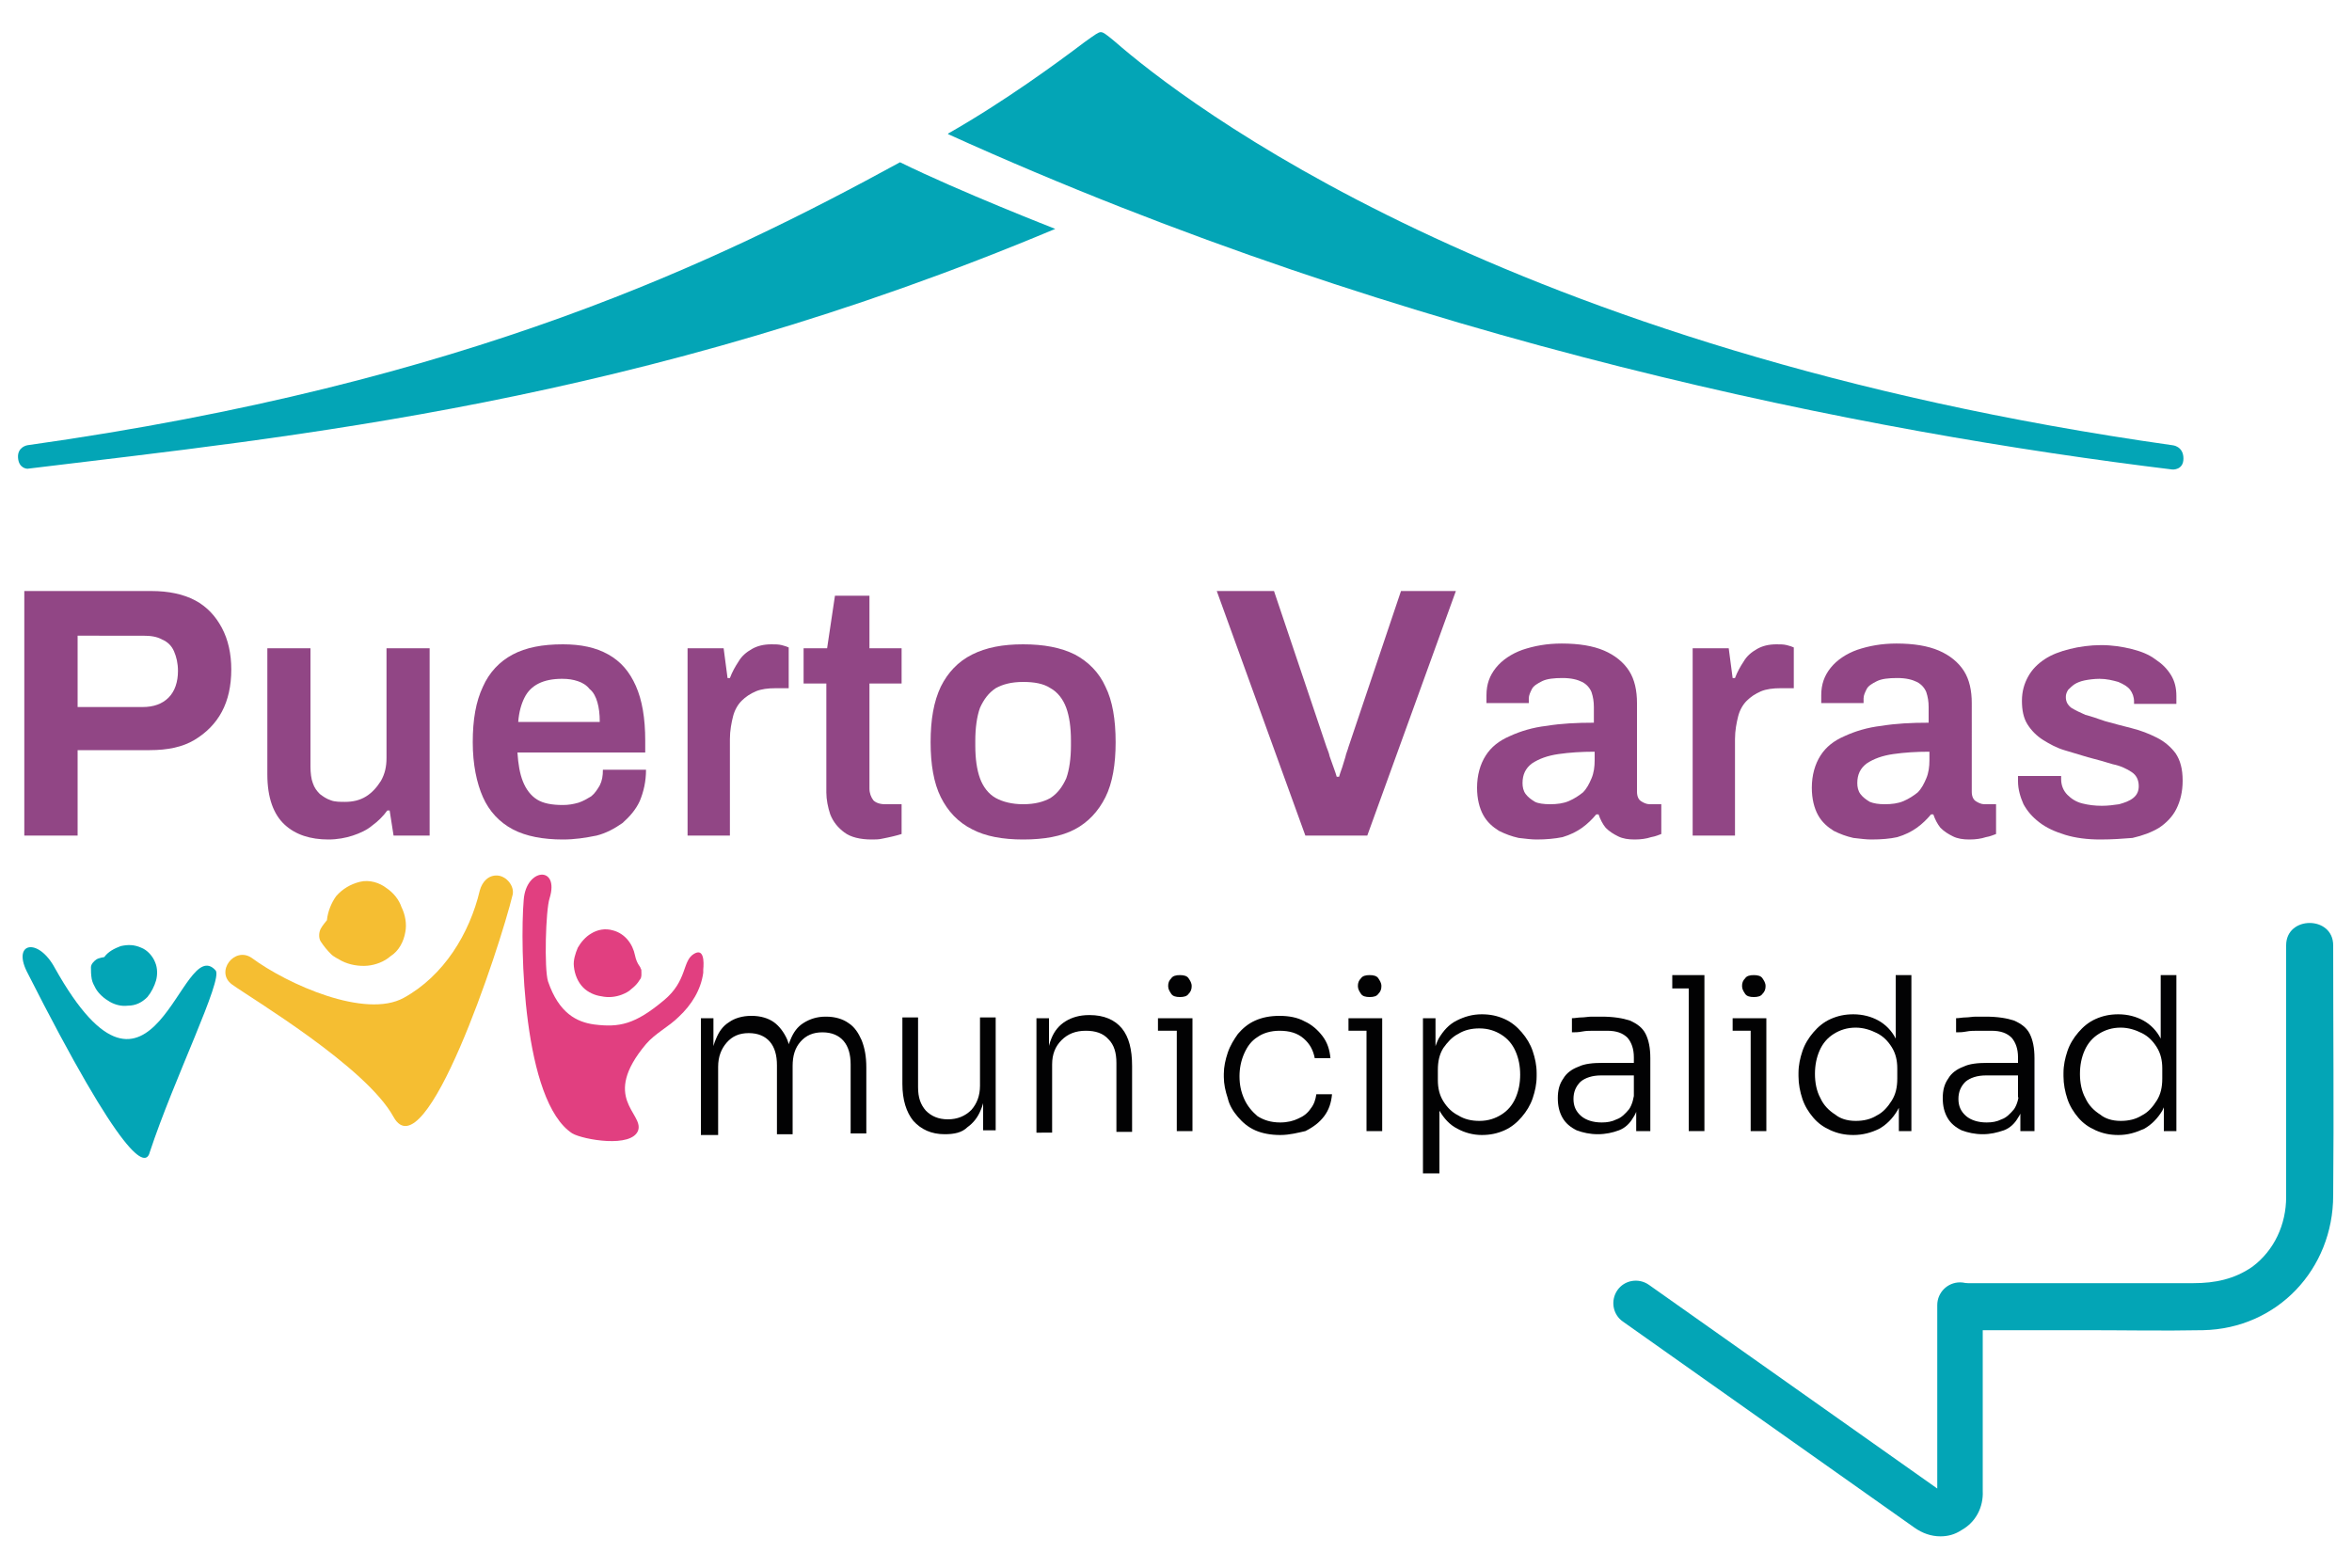 <?xml version="1.0" encoding="utf-8"?>
<!-- Generator: Adobe Illustrator 27.1.1, SVG Export Plug-In . SVG Version: 6.00 Build 0)  -->
<svg version="1.1" id="Capa_1" xmlns="http://www.w3.org/2000/svg" xmlns:xlink="http://www.w3.org/1999/xlink" x="0px" y="0px"
	 viewBox="0 0 300 200" style="enable-background:new 0 0 300 200;" xml:space="preserve">
<style type="text/css">
	.st0{fill:#03A5B6;}
	.st1{fill:#020203;}
	.st2{fill:#914685;}
	.st3{fill:#F5BE32;}
	.st4{fill:#E13F80;}
</style>
<path class="st0" d="M18.8,127.2c-0.7,0.7-1.5,1.1-2.5,1.1c-0.8,0.1-1.6-0.1-2.3-0.5c-0.7-0.4-1.4-1-1.8-1.7
	c-0.2-0.4-0.4-0.7-0.5-1.2c-0.1-0.6-0.1-1-0.1-1.5c0-0.4,0.4-0.8,0.7-1c0.3-0.2,1-0.3,1-0.3c0.5-0.7,1.3-1.1,2.1-1.4
	c0.9-0.2,1.7-0.2,2.6,0.2c0.8,0.3,1.5,1.1,1.8,1.9c0.3,0.7,0.3,1.6,0.1,2.3C19.7,125.8,19.3,126.6,18.8,127.2"/>
<path class="st0" d="M297.6,120.6c0-3.8-6-3.8-6,0v16.2c0,5.3,0,10.6,0,15.9c0,3.5-1.5,6.8-4.3,8.9c-2.3,1.6-4.8,2.1-7.5,2.1h-29.3
	c-2.3,0-3.3,1.8-3.3,4.1v1.9h18.6c5.1,0,10.1,0.1,15.2,0c9.5-0.2,16.6-7.8,16.6-17.2C297.7,141.8,297.6,131.2,297.6,120.6"/>
<path class="st0" d="M247.5,196c-1.2,0-2.3-0.4-3.3-1.1L207,168.6c-1.3-0.9-1.6-2.7-0.7-4c0.9-1.3,2.7-1.6,4-0.7l36.8,26v-23.4
	c0-1.6,1.3-2.9,2.9-2.9c1.6,0,2.9,1.3,2.9,2.9v23.7c0.1,2.1-0.9,4-2.7,5C249.3,195.8,248.4,196,247.5,196"/>
<path class="st1" d="M89.4,144.3v-14.4h1.6v6.1h-0.3c0-1.3,0.2-2.5,0.6-3.4c0.4-1,0.9-1.7,1.7-2.2c0.7-0.5,1.7-0.8,2.8-0.8h0.1
	c1.1,0,2.1,0.3,2.8,0.8s1.3,1.3,1.7,2.2c0.4,1,0.5,2.1,0.5,3.5h-0.7c0-1.3,0.2-2.5,0.6-3.4c0.4-1,0.9-1.7,1.7-2.2
	c0.8-0.5,1.7-0.8,2.8-0.8h0.1c1.1,0,2.1,0.3,2.8,0.8c0.8,0.5,1.3,1.3,1.7,2.2c0.4,1,0.6,2.1,0.6,3.5v8.4h-2v-8.8
	c0-1.3-0.3-2.3-0.9-3c-0.6-0.7-1.5-1.1-2.7-1.1c-1.2,0-2.1,0.4-2.8,1.2c-0.7,0.8-1,1.8-1,3.1v8.7h-2v-8.8c0-1.3-0.3-2.3-0.9-3
	c-0.6-0.7-1.5-1.1-2.7-1.1c-1.2,0-2.1,0.4-2.8,1.2c-0.7,0.8-1.1,1.8-1.1,3.1v8.7H89.4z"/>
<path class="st1" d="M120.5,144.7c-1.7,0-3-0.6-4-1.7c-0.9-1.1-1.4-2.7-1.4-4.7v-8.5h2v8.9c0,1.3,0.3,2.2,1,3
	c0.7,0.7,1.6,1.1,2.8,1.1c1.2,0,2.2-0.4,3-1.2c0.7-0.8,1.1-1.8,1.1-3.1v-8.7h2v14.4h-1.6v-6h0.3c0,1.3-0.2,2.5-0.6,3.4
	c-0.4,1-1,1.7-1.7,2.2C122.7,144.5,121.7,144.7,120.5,144.7L120.5,144.7z"/>
<path class="st1" d="M132.2,144.3v-14.4h1.6v6.1h-0.3c0-1.3,0.2-2.5,0.6-3.5s1-1.7,1.8-2.2c0.8-0.5,1.8-0.8,3-0.8h0.1
	c1.8,0,3.2,0.6,4.1,1.7c0.9,1.1,1.3,2.7,1.3,4.8v8.4h-2v-8.8c0-1.3-0.3-2.3-1-3c-0.7-0.8-1.7-1.1-2.9-1.1c-1.3,0-2.3,0.4-3.1,1.2
	c-0.8,0.8-1.2,1.8-1.2,3.1v8.7H132.2z"/>
<path class="st1" d="M147.7,129.9h4.3v1.6h-4.3V129.9z M150.5,127.2c-0.5,0-0.9-0.1-1.1-0.4c-0.2-0.3-0.4-0.6-0.4-1
	c0-0.4,0.1-0.7,0.4-1c0.2-0.3,0.6-0.4,1.1-0.4c0.5,0,0.9,0.1,1.1,0.4c0.2,0.3,0.4,0.6,0.4,1c0,0.4-0.1,0.7-0.4,1
	C151.4,127.1,151,127.2,150.5,127.2 M150.1,129.9h2v14.4h-2V129.9z"/>
<path class="st1" d="M163.3,144.8c-1.2,0-2.3-0.2-3.2-0.6s-1.6-1-2.2-1.7c-0.6-0.7-1.1-1.5-1.3-2.4c-0.3-0.9-0.5-1.8-0.5-2.7v-0.4
	c0-0.9,0.2-1.8,0.5-2.7c0.3-0.9,0.8-1.7,1.3-2.4c0.6-0.7,1.3-1.3,2.2-1.7s1.9-0.6,3.1-0.6c1.2,0,2.3,0.2,3.2,0.7
	c0.9,0.4,1.7,1.1,2.3,1.9c0.6,0.8,0.9,1.7,1,2.8h-2c-0.2-1-0.6-1.8-1.4-2.5c-0.8-0.7-1.8-1-3.1-1c-1.1,0-2.1,0.3-2.8,0.8
	c-0.8,0.5-1.3,1.2-1.7,2.1c-0.4,0.9-0.6,1.9-0.6,2.9c0,1.1,0.2,2,0.6,2.9c0.4,0.9,1,1.6,1.7,2.2c0.8,0.5,1.7,0.8,2.9,0.8
	c0.9,0,1.7-0.2,2.3-0.5c0.7-0.3,1.2-0.7,1.6-1.3c0.4-0.5,0.6-1.1,0.7-1.8h2c-0.1,1.1-0.4,2-1,2.8c-0.6,0.8-1.4,1.4-2.4,1.9
	C165.6,144.5,164.5,144.8,163.3,144.8"/>
<path class="st1" d="M172,129.9h4.3v1.6H172V129.9z M174.7,127.2c-0.5,0-0.9-0.1-1.1-0.4c-0.2-0.3-0.4-0.6-0.4-1
	c0-0.4,0.1-0.7,0.4-1c0.2-0.3,0.6-0.4,1.1-0.4c0.5,0,0.9,0.1,1.1,0.4c0.2,0.3,0.4,0.6,0.4,1c0,0.4-0.1,0.7-0.4,1
	C175.6,127.1,175.2,127.2,174.7,127.2 M174.3,129.9h2v14.4h-2V129.9z"/>
<path class="st1" d="M181.5,149.8v-19.9h1.6v6.2l-0.5,0.1c0.1-1.5,0.4-2.7,0.9-3.7c0.6-1,1.3-1.8,2.3-2.3c1-0.5,2-0.8,3.2-0.8
	c1.1,0,2,0.2,2.9,0.6c0.9,0.4,1.6,1,2.2,1.7c0.6,0.7,1.1,1.5,1.4,2.4c0.3,0.9,0.5,1.8,0.5,2.8v0.4c0,1-0.2,1.9-0.5,2.8
	c-0.3,0.9-0.8,1.7-1.4,2.4c-0.6,0.7-1.3,1.3-2.2,1.7c-0.9,0.4-1.8,0.6-2.9,0.6c-1.1,0-2.2-0.3-3.1-0.8c-1-0.5-1.7-1.3-2.3-2.3
	c-0.6-1-0.9-2.3-1-3.8l1,2v9.8H181.5z M188.7,143c1.1,0,2-0.3,2.8-0.8c0.8-0.5,1.4-1.2,1.8-2.1c0.4-0.9,0.6-1.9,0.6-3
	c0-1.1-0.2-2.1-0.6-3c-0.4-0.9-1-1.6-1.8-2.1c-0.8-0.5-1.7-0.8-2.8-0.8c-1,0-1.9,0.2-2.7,0.7c-0.8,0.4-1.4,1.1-1.9,1.8
	c-0.5,0.8-0.7,1.7-0.7,2.8v1.3c0,1,0.2,1.9,0.7,2.7c0.5,0.8,1.1,1.4,1.9,1.8C186.8,142.8,187.7,143,188.7,143"/>
<path class="st1" d="M203.8,144.7c-1,0-1.9-0.2-2.7-0.5c-0.8-0.4-1.4-0.9-1.8-1.6c-0.4-0.7-0.6-1.5-0.6-2.5c0-1,0.2-1.8,0.7-2.5
	c0.4-0.7,1.1-1.2,1.9-1.5c0.8-0.4,1.9-0.5,3.1-0.5h4.2v1.6h-4.4c-1.1,0-2,0.3-2.6,0.8c-0.6,0.6-0.9,1.3-0.9,2.2c0,0.9,0.3,1.6,1,2.2
	c0.6,0.5,1.5,0.8,2.6,0.8c0.7,0,1.3-0.1,1.9-0.4c0.6-0.2,1.1-0.7,1.6-1.3c0.4-0.6,0.6-1.4,0.7-2.4l0.6,0.8c-0.1,1.1-0.3,2-0.8,2.7
	c-0.4,0.7-1,1.3-1.8,1.6C205.7,144.5,204.8,144.7,203.8,144.7 M208.7,144.3V140h-0.3v-5.1c0-1.1-0.3-1.9-0.8-2.5
	c-0.6-0.6-1.4-0.9-2.6-0.9c-0.5,0-1.1,0-1.6,0c-0.6,0-1.1,0-1.6,0.1s-0.9,0.1-1.3,0.1v-1.8c0.4,0,0.8-0.1,1.2-0.1
	c0.4,0,0.9-0.1,1.3-0.1c0.4,0,0.9,0,1.3,0c1.5,0,2.7,0.2,3.6,0.5c0.9,0.4,1.6,0.9,2,1.7c0.4,0.8,0.6,1.8,0.6,3.1v9.3H208.7z"/>
<path class="st1" d="M213.3,124.4h4.1v1.7h-4.1V124.4z M215.4,124.4h2v19.9h-2V124.4z"/>
<path class="st1" d="M221,129.9h4.3v1.6H221V129.9z M223.7,127.2c-0.5,0-0.9-0.1-1.1-0.4c-0.2-0.3-0.4-0.6-0.4-1
	c0-0.4,0.1-0.7,0.4-1c0.2-0.3,0.6-0.4,1.1-0.4c0.5,0,0.9,0.1,1.1,0.4c0.2,0.3,0.4,0.6,0.4,1c0,0.4-0.1,0.7-0.4,1
	C224.6,127.1,224.2,127.2,223.7,127.2 M223.3,129.9h2v14.4h-2V129.9z"/>
<path class="st1" d="M236.4,144.8c-1.1,0-2-0.2-2.9-0.6c-0.9-0.4-1.6-0.9-2.2-1.6c-0.6-0.7-1.1-1.5-1.4-2.4
	c-0.3-0.9-0.5-1.9-0.5-2.9v-0.4c0-1,0.2-1.9,0.5-2.8c0.3-0.9,0.8-1.7,1.4-2.4c0.6-0.7,1.3-1.3,2.2-1.7c0.9-0.4,1.8-0.6,2.9-0.6
	c1.2,0,2.3,0.3,3.2,0.8s1.7,1.3,2.2,2.3c0.6,1,0.9,2.2,0.9,3.6l-0.9-1.7v-10h2v19.9h-1.6v-6.4h0.7c0,1.5-0.3,2.8-0.9,3.8
	c-0.6,1-1.4,1.8-2.3,2.3C238.7,144.5,237.6,144.8,236.4,144.8 M236.7,143c1,0,1.9-0.2,2.7-0.7c0.8-0.4,1.4-1.1,1.9-1.9
	c0.5-0.8,0.7-1.7,0.7-2.8v-1.3c0-1-0.2-1.9-0.7-2.7c-0.5-0.8-1.1-1.4-1.9-1.8c-0.8-0.4-1.7-0.7-2.7-0.7c-1.1,0-2,0.3-2.8,0.8
	c-0.8,0.5-1.4,1.2-1.8,2.1c-0.4,0.9-0.6,1.9-0.6,3c0,1.1,0.2,2.2,0.7,3.1c0.4,0.9,1.1,1.6,1.9,2.1C234.7,142.7,235.6,143,236.7,143"
	/>
<path class="st1" d="M252.9,144.7c-1,0-1.9-0.2-2.7-0.5c-0.8-0.4-1.4-0.9-1.8-1.6c-0.4-0.7-0.6-1.5-0.6-2.5c0-1,0.2-1.8,0.7-2.5
	c0.4-0.7,1.1-1.2,1.9-1.5c0.8-0.4,1.9-0.5,3.1-0.5h4.2v1.6h-4.4c-1.1,0-2,0.3-2.6,0.8c-0.6,0.6-0.9,1.3-0.9,2.2c0,0.9,0.3,1.6,1,2.2
	c0.6,0.5,1.5,0.8,2.6,0.8c0.7,0,1.3-0.1,1.9-0.4c0.6-0.2,1.1-0.7,1.6-1.3c0.4-0.6,0.6-1.4,0.7-2.4l0.6,0.8c-0.1,1.1-0.3,2-0.8,2.7
	c-0.4,0.7-1,1.3-1.8,1.6C254.7,144.5,253.9,144.7,252.9,144.7 M257.7,144.3V140h-0.3v-5.1c0-1.1-0.3-1.9-0.8-2.5
	c-0.6-0.6-1.4-0.9-2.6-0.9c-0.5,0-1.1,0-1.6,0c-0.6,0-1.1,0-1.6,0.1s-0.9,0.1-1.3,0.1v-1.8c0.4,0,0.8-0.1,1.2-0.1
	c0.4,0,0.9-0.1,1.3-0.1c0.4,0,0.9,0,1.3,0c1.5,0,2.7,0.2,3.6,0.5c0.9,0.4,1.6,0.9,2,1.7c0.4,0.8,0.6,1.8,0.6,3.1v9.3H257.7z"/>
<path class="st1" d="M270.2,144.8c-1.1,0-2-0.2-2.9-0.6c-0.9-0.4-1.6-0.9-2.2-1.6c-0.6-0.7-1.1-1.5-1.4-2.4
	c-0.3-0.9-0.5-1.9-0.5-2.9v-0.4c0-1,0.2-1.9,0.5-2.8c0.3-0.9,0.8-1.7,1.4-2.4c0.6-0.7,1.3-1.3,2.2-1.7c0.9-0.4,1.8-0.6,2.9-0.6
	c1.2,0,2.3,0.3,3.2,0.8c0.9,0.5,1.7,1.3,2.2,2.3c0.6,1,0.9,2.2,0.9,3.6l-0.9-1.7v-10h2v19.9H276v-6.4h0.7c0,1.5-0.4,2.8-0.9,3.8
	c-0.6,1-1.4,1.8-2.3,2.3C272.4,144.5,271.4,144.8,270.2,144.8 M270.5,143c1,0,1.9-0.2,2.7-0.7c0.8-0.4,1.4-1.1,1.9-1.9
	c0.5-0.8,0.7-1.7,0.7-2.8v-1.3c0-1-0.2-1.9-0.7-2.7s-1.1-1.4-1.9-1.8c-0.8-0.4-1.7-0.7-2.7-0.7c-1.1,0-2,0.3-2.8,0.8
	c-0.8,0.5-1.4,1.2-1.8,2.1c-0.4,0.9-0.6,1.9-0.6,3c0,1.1,0.2,2.2,0.7,3.1c0.4,0.9,1.1,1.6,1.9,2.1C268.5,142.7,269.4,143,270.5,143"
	/>
<path class="st2" d="M3.1,106.6V75.4h16.2c2.2,0,4.1,0.4,5.6,1.2c1.5,0.8,2.6,2,3.4,3.5c0.8,1.5,1.2,3.3,1.2,5.3
	c0,2.1-0.4,3.9-1.2,5.4c-0.8,1.5-2,2.7-3.5,3.6s-3.4,1.3-5.7,1.3H9.9v10.9H3.1z M9.9,90.2h8.3c1.4,0,2.5-0.4,3.3-1.2
	c0.8-0.8,1.2-2,1.2-3.4c0-1-0.2-1.8-0.5-2.5c-0.3-0.7-0.8-1.2-1.5-1.5c-0.7-0.4-1.5-0.5-2.5-0.5H9.9V90.2z"/>
<path class="st2" d="M41.9,107.1c-2.3,0-4.2-0.6-5.6-1.9c-1.4-1.3-2.2-3.4-2.2-6.4V82.7h5.5v15.1c0,0.8,0.1,1.6,0.3,2.1
	c0.2,0.6,0.5,1,0.9,1.4c0.4,0.3,0.8,0.6,1.4,0.8c0.5,0.2,1.2,0.2,1.8,0.2c1,0,1.9-0.2,2.7-0.7c0.8-0.5,1.4-1.2,1.9-2
	c0.5-0.9,0.7-1.8,0.7-2.9V82.7h5.5v23.9h-4.6l-0.5-3.2h-0.3c-0.5,0.7-1.2,1.4-1.9,1.9c-0.7,0.6-1.6,1-2.5,1.3S43,107.1,41.9,107.1"
	/>
<path class="st2" d="M71.8,107.1c-2.5,0-4.7-0.4-6.4-1.3c-1.7-0.9-3-2.3-3.8-4.1c-0.8-1.8-1.3-4.2-1.3-7c0-2.9,0.4-5.2,1.3-7.1
	c0.8-1.8,2.1-3.2,3.8-4.1c1.7-0.9,3.8-1.3,6.4-1.3c2.3,0,4.2,0.4,5.8,1.3c1.6,0.9,2.7,2.2,3.5,4c0.8,1.8,1.2,4.1,1.2,7V96H66
	c0.1,1.5,0.3,2.7,0.7,3.7c0.4,1,1,1.8,1.8,2.3c0.8,0.5,1.9,0.7,3.3,0.7c0.7,0,1.3-0.1,2-0.3c0.6-0.2,1.1-0.5,1.6-0.8
	c0.5-0.4,0.8-0.9,1.1-1.4c0.3-0.6,0.4-1.2,0.4-2h5.5c0,1.5-0.3,2.8-0.8,4c-0.5,1.1-1.3,2-2.2,2.8c-1,0.7-2.1,1.3-3.3,1.6
	C74.6,106.9,73.3,107.1,71.8,107.1 M66.1,92.1h10.4c0-1-0.1-1.8-0.3-2.5c-0.2-0.7-0.5-1.3-1-1.7c-0.4-0.5-0.9-0.8-1.5-1
	c-0.6-0.2-1.2-0.3-2-0.3c-1.2,0-2.2,0.2-3,0.6c-0.8,0.4-1.4,1-1.8,1.8C66.5,89.8,66.2,90.8,66.1,92.1"/>
<path class="st2" d="M87.7,106.6V82.7h4.6l0.5,3.8h0.3c0.3-0.8,0.7-1.5,1.1-2.1c0.4-0.7,1-1.2,1.7-1.6c0.7-0.4,1.5-0.6,2.5-0.6
	c0.5,0,0.9,0,1.3,0.1c0.4,0.1,0.7,0.2,0.9,0.3v5.2h-1.7c-0.9,0-1.8,0.1-2.5,0.4c-0.7,0.3-1.3,0.7-1.8,1.2c-0.5,0.5-0.9,1.2-1.1,2
	c-0.2,0.8-0.4,1.8-0.4,2.9v12.3H87.7z"/>
<path class="st2" d="M111.2,107.1c-1.5,0-2.7-0.3-3.5-0.9c-0.8-0.6-1.4-1.3-1.8-2.3c-0.3-0.9-0.5-1.9-0.5-2.8V87.2h-2.9v-4.5h3
	l1-6.7h4.4v6.7h4.1v4.5h-4.1v13.4c0,0.6,0.2,1.1,0.5,1.5c0.3,0.3,0.8,0.5,1.5,0.5h2.1v3.8c-0.3,0.1-0.7,0.2-1.1,0.3
	c-0.4,0.1-0.9,0.2-1.4,0.3C112.1,107.1,111.6,107.1,111.2,107.1"/>
<path class="st2" d="M130.5,107.1c-2.6,0-4.8-0.4-6.5-1.3c-1.8-0.9-3.1-2.3-4-4.1c-0.9-1.8-1.3-4.2-1.3-7c0-2.9,0.4-5.2,1.3-7.1
	c0.9-1.8,2.2-3.2,4-4.1c1.8-0.9,3.9-1.3,6.5-1.3c2.6,0,4.8,0.4,6.6,1.3c1.7,0.9,3.1,2.3,3.9,4.1c0.9,1.8,1.3,4.2,1.3,7.1
	c0,2.8-0.4,5.2-1.3,7c-0.9,1.8-2.2,3.2-3.9,4.1C135.4,106.7,133.2,107.1,130.5,107.1 M130.5,102.6c1.5,0,2.6-0.3,3.5-0.8
	c0.9-0.6,1.5-1.4,2-2.5c0.4-1.1,0.6-2.6,0.6-4.2v-0.6c0-1.7-0.2-3.1-0.6-4.2c-0.4-1.1-1.1-2-2-2.5c-0.9-0.6-2.1-0.8-3.5-0.8
	c-1.5,0-2.6,0.3-3.5,0.8c-0.9,0.6-1.5,1.4-2,2.5c-0.4,1.1-0.6,2.6-0.6,4.2v0.6c0,1.7,0.2,3.1,0.6,4.2c0.4,1.1,1.1,2,2,2.5
	C127.9,102.3,129.1,102.6,130.5,102.6"/>
<path class="st2" d="M166.5,106.6l-11.3-31.2h7.3l6.7,19.9c0.1,0.3,0.3,0.7,0.4,1.2c0.2,0.5,0.3,0.9,0.5,1.4
	c0.2,0.5,0.3,0.9,0.4,1.2h0.3c0.1-0.3,0.2-0.7,0.4-1.2c0.1-0.4,0.3-0.9,0.4-1.3c0.1-0.5,0.3-0.9,0.4-1.3l6.7-19.9h7l-11.3,31.2
	H166.5z"/>
<path class="st2" d="M196,107.1c-0.7,0-1.4-0.1-2.3-0.2c-0.9-0.2-1.7-0.5-2.5-0.9c-0.8-0.5-1.5-1.1-2-2c-0.5-0.9-0.8-2.1-0.8-3.5
	c0-1.6,0.4-3,1.1-4.1c0.7-1.1,1.7-1.9,3.1-2.5c1.3-0.6,2.9-1.1,4.7-1.3c1.8-0.3,3.8-0.4,6-0.4v-2c0-0.7-0.1-1.3-0.3-1.9
	c-0.2-0.5-0.6-1-1.2-1.3c-0.6-0.3-1.4-0.5-2.5-0.5s-2,0.1-2.6,0.4c-0.6,0.3-1.1,0.6-1.3,1c-0.2,0.4-0.4,0.8-0.4,1.2v0.6h-5.4
	c0-0.2,0-0.3,0-0.5v-0.5c0-1.4,0.4-2.5,1.2-3.5c0.8-1,2-1.8,3.4-2.3c1.5-0.5,3.1-0.8,5-0.8c2.2,0,4,0.3,5.4,0.9
	c1.4,0.6,2.5,1.5,3.2,2.6c0.7,1.1,1,2.5,1,4.1V101c0,0.6,0.2,1,0.5,1.2c0.3,0.2,0.7,0.4,1.1,0.4h1.5v3.8c-0.3,0.1-0.7,0.3-1.3,0.4
	c-0.6,0.2-1.3,0.3-2.1,0.3c-0.8,0-1.5-0.1-2.1-0.4c-0.6-0.3-1.1-0.6-1.6-1.1c-0.4-0.5-0.7-1.1-0.9-1.7h-0.3
	c-0.5,0.6-1.1,1.2-1.8,1.7c-0.7,0.5-1.5,0.9-2.5,1.2C198.3,107,197.2,107.1,196,107.1 M197.7,102.6c0.9,0,1.7-0.1,2.4-0.4
	c0.7-0.3,1.3-0.7,1.8-1.1c0.5-0.5,0.8-1.1,1.1-1.8c0.3-0.7,0.4-1.5,0.4-2.3v-1.1c-1.7,0-3.2,0.1-4.6,0.3c-1.4,0.2-2.5,0.6-3.4,1.2
	c-0.8,0.6-1.2,1.4-1.2,2.5c0,0.5,0.1,1,0.4,1.4c0.3,0.4,0.7,0.7,1.2,1C196.2,102.5,196.9,102.6,197.7,102.6"/>
<path class="st2" d="M215.9,106.6V82.7h4.6l0.5,3.8h0.3c0.3-0.8,0.7-1.5,1.1-2.1c0.4-0.7,1-1.2,1.7-1.6c0.7-0.4,1.5-0.6,2.5-0.6
	c0.5,0,0.9,0,1.3,0.1c0.4,0.1,0.7,0.2,0.9,0.3v5.2h-1.7c-0.9,0-1.8,0.1-2.5,0.4c-0.7,0.3-1.3,0.7-1.8,1.2c-0.5,0.5-0.9,1.2-1.1,2
	c-0.2,0.8-0.4,1.8-0.4,2.9v12.3H215.9z"/>
<path class="st2" d="M238.7,107.1c-0.7,0-1.4-0.1-2.3-0.2c-0.9-0.2-1.7-0.5-2.5-0.9c-0.8-0.5-1.5-1.1-2-2c-0.5-0.9-0.8-2.1-0.8-3.5
	c0-1.6,0.4-3,1.1-4.1c0.7-1.1,1.7-1.9,3.1-2.5c1.3-0.6,2.9-1.1,4.7-1.3c1.8-0.3,3.8-0.4,6-0.4v-2c0-0.7-0.1-1.3-0.3-1.9
	c-0.2-0.5-0.6-1-1.2-1.3c-0.6-0.3-1.4-0.5-2.5-0.5s-2,0.1-2.6,0.4c-0.6,0.3-1.1,0.6-1.3,1c-0.2,0.4-0.4,0.8-0.4,1.2v0.6h-5.4
	c0-0.2,0-0.3,0-0.5v-0.5c0-1.4,0.4-2.5,1.2-3.5c0.8-1,2-1.8,3.4-2.3c1.5-0.5,3.1-0.8,5-0.8c2.2,0,4,0.3,5.4,0.9
	c1.4,0.6,2.5,1.5,3.2,2.6c0.7,1.1,1,2.5,1,4.1V101c0,0.6,0.2,1,0.5,1.2c0.3,0.2,0.7,0.4,1.1,0.4h1.5v3.8c-0.3,0.1-0.7,0.3-1.3,0.4
	c-0.6,0.2-1.3,0.3-2.1,0.3c-0.8,0-1.5-0.1-2.1-0.4c-0.6-0.3-1.1-0.6-1.6-1.1c-0.4-0.5-0.7-1.1-0.9-1.7h-0.3
	c-0.5,0.6-1.1,1.2-1.8,1.7c-0.7,0.5-1.5,0.9-2.5,1.2C241.1,107,240,107.1,238.7,107.1 M240.4,102.6c0.9,0,1.7-0.1,2.4-0.4
	c0.7-0.3,1.3-0.7,1.8-1.1c0.5-0.5,0.8-1.1,1.1-1.8c0.3-0.7,0.4-1.5,0.4-2.3v-1.1c-1.7,0-3.2,0.1-4.6,0.3c-1.4,0.2-2.5,0.6-3.4,1.2
	c-0.8,0.6-1.2,1.4-1.2,2.5c0,0.5,0.1,1,0.4,1.4c0.3,0.4,0.7,0.7,1.2,1C239,102.5,239.6,102.6,240.4,102.6"/>
<path class="st2" d="M267.9,107.1c-1.7,0-3.2-0.2-4.5-0.6c-1.3-0.4-2.4-0.9-3.3-1.6c-0.9-0.7-1.5-1.4-2-2.3
	c-0.4-0.9-0.7-1.9-0.7-2.9c0-0.2,0-0.3,0-0.4c0-0.1,0-0.2,0-0.3h5.5v0.2v0.2c0,0.8,0.3,1.5,0.8,2c0.5,0.5,1.1,0.9,1.9,1.1
	c0.8,0.2,1.6,0.3,2.5,0.3c0.8,0,1.5-0.1,2.2-0.2c0.7-0.2,1.3-0.4,1.8-0.8c0.5-0.4,0.7-0.9,0.7-1.5c0-0.8-0.3-1.4-0.9-1.8
	c-0.6-0.4-1.4-0.8-2.4-1c-1-0.3-2-0.6-3.2-0.9c-1-0.3-2-0.6-3-0.9c-1-0.3-1.9-0.8-2.7-1.3c-0.8-0.5-1.5-1.2-2-2s-0.7-1.8-0.7-3
	c0-1.2,0.3-2.2,0.8-3.1c0.5-0.9,1.2-1.6,2.1-2.2c0.9-0.6,2-1,3.2-1.3c1.2-0.3,2.6-0.5,4-0.5c1.4,0,2.7,0.2,3.9,0.5
	c1.2,0.3,2.2,0.7,3,1.3c0.9,0.6,1.5,1.2,2,2c0.5,0.8,0.7,1.7,0.7,2.7c0,0.2,0,0.4,0,0.6s0,0.3,0,0.4h-5.4v-0.3
	c0-0.6-0.2-1.1-0.5-1.5c-0.3-0.4-0.8-0.7-1.5-1c-0.7-0.2-1.5-0.4-2.4-0.4c-0.7,0-1.4,0.1-1.9,0.2c-0.5,0.1-1,0.3-1.3,0.5
	c-0.3,0.2-0.6,0.5-0.8,0.7c-0.2,0.3-0.3,0.6-0.3,0.9c0,0.6,0.2,1,0.7,1.4c0.5,0.3,1.1,0.6,1.8,0.9c0.8,0.2,1.6,0.5,2.5,0.8
	c1.1,0.3,2.2,0.6,3.4,0.9c1.2,0.3,2.2,0.7,3.2,1.2c1,0.5,1.8,1.2,2.4,2c0.6,0.9,0.9,2,0.9,3.5c0,1.4-0.3,2.6-0.8,3.6
	c-0.5,1-1.3,1.8-2.2,2.4c-1,0.6-2.1,1-3.4,1.3C270.8,107,269.4,107.1,267.9,107.1"/>
<path class="st3" d="M50.2,142.5c-3.5-6.4-18.1-15.1-20.6-16.9c-2.2-1.6,0.3-4.9,2.5-3.4c4.6,3.4,14.5,7.8,19.4,5.1
	c5.1-2.8,8.4-8.2,9.7-13.7c0.3-1.1,1.1-2,2.3-1.9c1.1,0.1,2.1,1.3,1.9,2.4C63.7,121.1,54.2,149.7,50.2,142.5"/>
<path class="st3" d="M51.7,118.9c-0.2,1.2-0.8,2.4-1.9,3.1c-0.8,0.7-1.9,1.1-2.9,1.2c-1.1,0.1-2.3-0.1-3.3-0.6
	c-0.5-0.3-1-0.5-1.4-0.9c-0.5-0.5-0.9-1-1.3-1.6c-0.3-0.5-0.2-1.2,0-1.6c0.2-0.4,0.8-1.1,0.8-1.1c0.1-1.1,0.6-2.3,1.2-3.1
	c0.8-0.9,1.8-1.5,3-1.8c1.2-0.3,2.5,0.1,3.4,0.8c0.9,0.6,1.6,1.5,1.9,2.4C51.7,116.7,51.9,117.9,51.7,118.9"/>
<path class="st4" d="M89.7,123.7c0,0.2,0,0.3,0,0.4c-0.3,2.2-1.5,4.1-3.1,5.6c-1.3,1.3-3,2.1-4.2,3.5c-5.8,6.9-0.3,8.8-1,11
	c-0.8,2.3-7,1.2-8.4,0.4c-6.3-4.1-6.7-23.8-6.2-29.8c0.3-4.1,4.6-4.4,3.3-0.2c-0.5,1.5-0.7,9-0.2,10.6c1.4,4.1,3.7,5.2,5.9,5.5
	c3.2,0.4,5.2,0,8.9-3.1c3-2.5,2.3-5,3.8-5.9C89.8,120.9,89.8,122.7,89.7,123.7"/>
<path class="st4" d="M73.2,123.3c0.1,1,0.5,2,1.2,2.7c0.6,0.6,1.5,1,2.3,1.1c0.9,0.2,1.8,0.1,2.6-0.2c0.5-0.2,0.9-0.4,1.2-0.7
	c0.5-0.4,0.8-0.7,1.1-1.2c0.3-0.3,0.2-0.9,0.2-1.3c-0.1-0.1-0.1-0.3-0.2-0.4c-0.3-0.4-0.5-0.9-0.6-1.4c-0.3-1.5-1.3-2.8-2.8-3.2
	c-1-0.3-2-0.1-2.8,0.4c-0.7,0.4-1.3,1.1-1.7,1.8C73.4,121.6,73.1,122.5,73.2,123.3"/>
<path class="st0" d="M3.4,123.9c-1.8-3.7,1.5-4.3,3.6-0.4c12.6,22.5,16.1-4.6,20.5,0.3c1,1.1-5.3,13.8-8.4,23.2
	C18.6,149,15.8,148.4,3.4,123.9"/>
<path class="st0" d="M114.8,20.7C91.9,33.2,59.8,48.9,3.5,56.8c0,0-1.3,0.2-1.2,1.6c0.1,1.4,1.2,1.4,1.2,1.4
	c33.6-4.1,78-8.3,131.1-30.6C134.6,29.2,122.3,24.4,114.8,20.7"/>
<path class="st0" d="M120.9,17.1c59.1,26.8,117.6,38.1,156.2,42.8c0,0,1.4,0.1,1.4-1.4c0-1.6-1.4-1.7-1.4-1.7
	C191.6,44.7,150.8,12.8,142.2,5.3c-1.2-1-1.5-1.2-1.8-1.2c-0.3,0-0.7,0.3-2.1,1.3C135,7.9,128.2,12.9,121,17L120.9,17.1z"/>
</svg>
